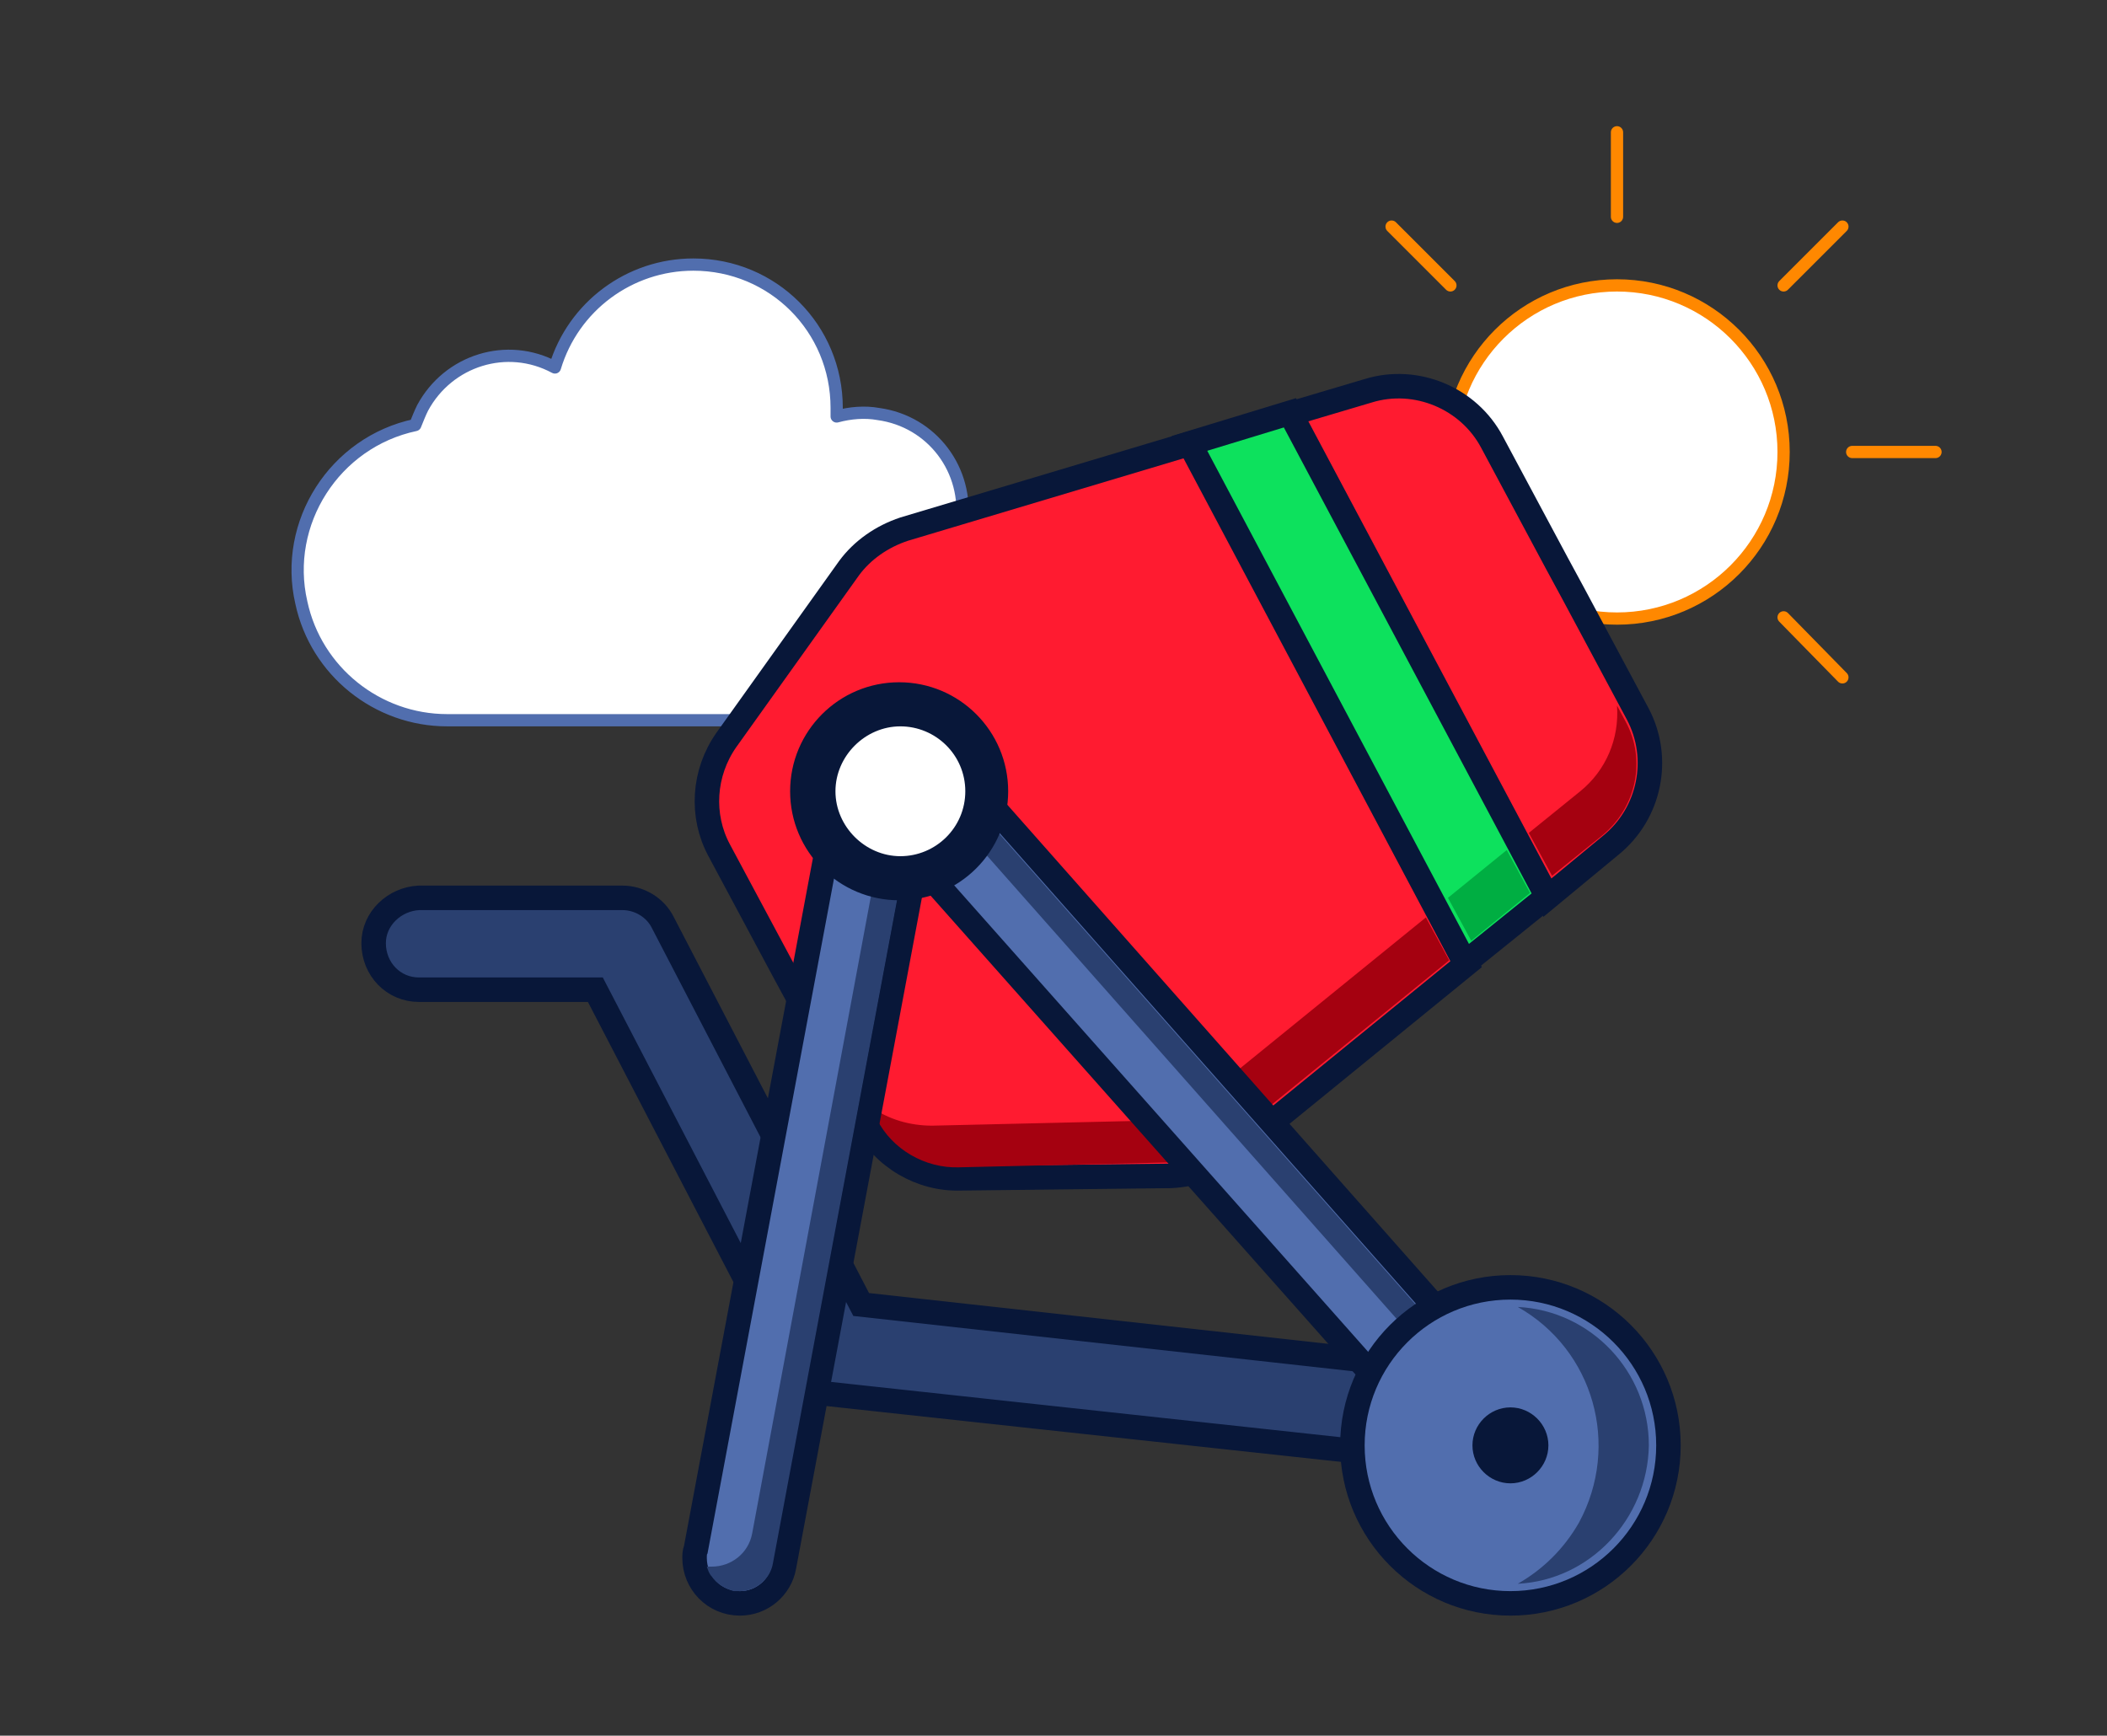 <?xml version="1.0" encoding="utf-8"?>
<!-- Generator: Adobe Illustrator 24.2.3, SVG Export Plug-In . SVG Version: 6.00 Build 0)  -->
<svg version="1.1" id="Layer_1" xmlns="http://www.w3.org/2000/svg" xmlns:xlink="http://www.w3.org/1999/xlink" x="0px" y="0px"
	 viewBox="0 0 172 141.7" style="enable-background:new 0 0 172 141.7;" xml:space="preserve">
<rect x="0" y="0" width="172" height="141.7" fill="#333333" stroke="none"/>
<style type="text/css">
	.st0{clip-path:url(#SVGID_2_);}
	.st1{fill:#FFFFFF;stroke:#516EAE;stroke-linecap:round;stroke-linejoin:round;}
	.st2{clip-path:url(#SVGID_4_);}
	.st3{fill:none;stroke:#FF8800;stroke-linecap:round;stroke-linejoin:round;}
	.st4{clip-path:url(#SVGID_6_);}
	.st5{fill:#FFFFFF;stroke:#FF8800;stroke-linecap:round;stroke-linejoin:round;}
	.st6{clip-path:url(#SVGID_8_);}
	.st7{fill:#FF1B30;}
	.st8{fill:none;stroke:#081739;stroke-width:2;}
	.st9{fill:#0DE15D;}
	.st10{fill:#A50110;}
	.st11{fill:#00AE42;}
	.st12{fill:#2A4070;}
	.st13{fill:#516EAE;}
	.st14{fill:#081739;}
	.st15{fill:none;stroke:#081739;}
	.st16{fill:#FFFFFF;}
	.st17{fill:none;stroke:#FFFFFF;}
</style>
<g id="Componente_40_1" transform="translate(9 9)">
	<g id="Grupo_5084" transform="translate(-699 -923)">
		<g id="Grupo_5103" transform="translate(700 926)">
			<g>
				<defs>
					<rect id="SVGID_1_" y="-2.1" width="90.6" height="60.6"/>
				</defs>
				<clipPath id="SVGID_2_">
					<use xlink:href="#SVGID_1_"  style="overflow:visible;"/>
				</clipPath>
				<g id="Grupo_5057" class="st0">
					<g transform="matrix(1, 0, 0, 1, -10, -12)">
						<path id="Trazado_3468-2" class="st1" d="M86.2,50.8c0-4.3-3.4-7.8-7.7-8c0.6-4.4-2.4-8.4-6.8-9c-1.1-0.2-2.3-0.1-3.4,0.2
							c0-0.2,0-0.5,0-0.7c0-6.5-5.2-11.7-11.7-11.7c-5.2,0-9.8,3.4-11.3,8.4c-3.9-2.1-8.7-0.6-10.8,3.3c-0.2,0.4-0.4,0.9-0.6,1.4
							c-6.6,1.4-10.8,8-9.3,14.5c1.2,5.6,6.2,9.6,11.9,9.6h42v0C82.9,58.5,86.2,55,86.2,50.8z"/>
					</g>
				</g>
			</g>
		</g>
		<g>
			<defs>
				<rect id="SVGID_3_" x="764.1" y="923.9" width="29.9" height="20"/>
			</defs>
			<clipPath id="SVGID_4_">
				<use xlink:href="#SVGID_3_"  style="overflow:visible;"/>
			</clipPath>
			<g id="Grupo_5104" transform="translate(764.054 926)" class="st2">
				<g transform="matrix(1, 0, 0, 1, -74.05, -12)">
					<path id="Trazado_3511-2" class="st1" d="M98.1,17.9c-0.1,0-0.2,0-0.3,0c0-0.1,0-0.1,0-0.2c0-1.8-1.4-3.2-3.2-3.2
						c-0.5,0-1,0.1-1.4,0.3c-1.4-2.1-4.2-2.7-6.3-1.4c-1.3,0.8-2.1,2.3-2.1,3.8c0,0,0,0,0,0c-0.1,0-0.1,0-0.2,0
						c-1.3,0-2.4,0.8-2.9,2c-2-1.1-4.5-0.5-5.7,1.5c-1.1,2-0.5,4.5,1.5,5.7c0.6,0.4,1.3,0.6,2.1,0.6h18.5c2.5,0,4.5-2,4.5-4.5
						S100.6,17.9,98.1,17.9L98.1,17.9z"/>
				</g>
			</g>
		</g>
		<g id="Grupo_5105" transform="translate(792 923)">
			<line id="Línea_361" class="st3" x1="30" y1="1.8" x2="30" y2="8.7"/>
			<line id="Línea_362" class="st3" x1="11.6" y1="9.5" x2="16.4" y2="14.3"/>
			<line id="Línea_363" class="st3" x1="48.4" y1="9.5" x2="43.6" y2="14.3"/>
			<line id="Línea_364" class="st3" x1="30" y1="53.9" x2="30" y2="47"/>
			<line id="Línea_365" class="st3" x1="4" y1="27.9" x2="10.8" y2="27.9"/>
			<line id="Línea_366" class="st3" x1="56" y1="27.9" x2="49.2" y2="27.9"/>
			<line id="Línea_367" class="st3" x1="48.4" y1="46.3" x2="43.6" y2="41.4"/>
			<line id="Línea_368" class="st3" x1="11.6" y1="46.3" x2="16.4" y2="41.4"/>
			<g id="Grupo_5045" transform="translate(0 0)">
				<g>
					<defs>
						<rect id="SVGID_5_" y="-2.1" width="60" height="60"/>
					</defs>
					<clipPath id="SVGID_6_">
						<use xlink:href="#SVGID_5_"  style="overflow:visible;"/>
					</clipPath>
					<g id="Grupo_5044" class="st4">
						<g transform="matrix(1, 0, 0, 1, -102, -9)">
							<circle id="Elipse_555-2" class="st5" cx="132" cy="36.9" r="13.6"/>
						</g>
					</g>
				</g>
			</g>
		</g>
		<g id="Grupo_5062" transform="translate(699 923)">
			<g>
				<defs>
					<rect id="SVGID_7_" y="-2.1" width="154" height="154"/>
				</defs>
				<clipPath id="SVGID_8_">
					<use xlink:href="#SVGID_7_"  style="overflow:visible;"/>
				</clipPath>
				<g id="Grupo_5061" class="st6">
					<path id="Trazado_3470" class="st7" d="M91.8,85.1l18.9-15.4L88.2,27.2l-23.4,7c-1.8,0.6-3.4,1.7-4.5,3.2l-10,14
						c-1.9,2.7-2.1,6.2-0.6,9l5.3,9.9l1.3,2.4l5.3,9.9c1.5,2.9,4.6,4.7,7.8,4.6L86.6,87C88.5,86.9,90.3,86.3,91.8,85.1"/>
					<path id="Trazado_3471" class="st7" d="M122.5,60c3.2-2.6,4.1-7.1,2.2-10.7l-5.3-9.9l-1.3-2.4l-5.3-9.9
						c-1.9-3.6-6.2-5.4-10.1-4.2l-6.4,1.9l21,39.5L122.5,60z"/>
					<path id="Trazado_3472" class="st8" d="M91.8,85.1l18.9-15.4L88.2,27.2l-23.4,7c-1.8,0.6-3.4,1.7-4.5,3.2l-10,14
						c-1.9,2.7-2.1,6.2-0.6,9l5.3,9.9l1.3,2.4l5.3,9.9c1.5,2.9,4.6,4.7,7.8,4.6L86.6,87C88.5,86.9,90.3,86.3,91.8,85.1z"/>
					<path id="Trazado_3473" class="st8" d="M122.5,60c3.2-2.6,4.1-7.1,2.2-10.7l-5.3-9.9l-1.3-2.4l-5.3-9.9
						c-1.9-3.6-6.2-5.4-10.1-4.2l-6.4,1.9l21,39.5L122.5,60z"/>
					<path id="Trazado_3474" class="st9" d="M117.3,64.2l-21-39.5l-8.2,2.5l22.5,42.4L117.3,64.2z"/>
					<path id="Trazado_3475" class="st8" d="M117.3,64.2l-21-39.5l-8.2,2.5l22.5,42.4L117.3,64.2z"/>
					<path id="Trazado_3476" class="st10" d="M69.3,86.3l17.2-0.4c1.7,0,3.3-0.6,4.6-1.7l18.2-14.8l-1.9-3.5L89.3,80.6
						c-1.4,1.2-3.2,1.8-5,1.9l-17.2,0.4c-1.8,0-3.6-0.5-5.1-1.6l0.6,1.1C63.8,84.8,66.5,86.4,69.3,86.3"/>
					<path id="Trazado_3477" class="st10" d="M121.8,59.2c2.8-2.3,3.6-6.2,1.9-9.3l-0.7-1.3c0.2,2.7-0.9,5.3-3,7l-4.2,3.4l1.9,3.5
						L121.8,59.2z"/>
					<path id="Trazado_3478" class="st11" d="M115.9,63.9l-1.9-3.5l-4.8,3.9l1.9,3.5L115.9,63.9z"/>
					<path id="Trazado_3479" class="st12" d="M110.6,110.4c-0.1,0-0.3,0-0.4,0l-51.6-5.6c-1.2-0.1-2.3-0.9-2.9-2l-16.1-31H25.2
						c-2.1,0-3.7-1.7-3.7-3.8c0-2,1.7-3.6,3.7-3.7h16.6c1.4,0,2.7,0.8,3.3,2l16.2,31.2L111,103c2,0.2,3.5,2.1,3.3,4.1
						C114.1,109,112.5,110.4,110.6,110.4"/>
					<path id="Trazado_3480" class="st8" d="M110.6,110.4c-0.1,0-0.3,0-0.4,0l-51.6-5.6c-1.2-0.1-2.3-0.9-2.9-2l-16.1-31H25.2
						c-2.1,0-3.7-1.7-3.7-3.8c0-2,1.7-3.6,3.7-3.7h16.6c1.4,0,2.7,0.8,3.3,2l16.2,31.2L111,103c2,0.2,3.5,2.1,3.3,4.1
						C114.1,109,112.5,110.4,110.6,110.4L110.6,110.4z"/>
					<path id="Trazado_3481" class="st13" d="M51.4,121.9c-2.1,0-3.7-1.7-3.7-3.7c0-0.2,0-0.5,0.1-0.7l12.2-65.1
						c0.4-2,2.3-3.4,4.4-3c0.8,0.2,1.6,0.6,2.1,1.2l47.4,53.6c1.4,1.5,1.3,3.9-0.2,5.3c-1.5,1.4-3.9,1.3-5.3-0.2
						c0,0-0.1-0.1-0.1-0.1L65.8,61.3l-10.8,57.6C54.7,120.6,53.2,121.9,51.4,121.9"/>
					<path id="Trazado_3482" class="st8" d="M51.4,121.9c-2.1,0-3.7-1.7-3.7-3.7c0-0.2,0-0.5,0.1-0.7l12.2-65.1c0.4-2,2.3-3.4,4.4-3
						c0.8,0.2,1.6,0.6,2.1,1.2l47.4,53.6c1.4,1.5,1.3,3.9-0.2,5.3c-1.5,1.4-3.9,1.3-5.3-0.2c0,0-0.1-0.1-0.1-0.1L65.8,61.3
						l-10.8,57.6C54.7,120.6,53.2,121.9,51.4,121.9z"/>
					<path id="Trazado_3483" class="st12" d="M112.9,108.8c1.2-1,1.3-2.8,0.2-3.9L65.7,51.3c-0.5-0.6-1.3-0.9-2.1-0.9
						c-0.4,0-0.8,0.1-1.1,0.2l47.4,53.6c1.2,1.4,1.1,3.5-0.3,4.7c0,0,0,0,0,0c-0.1,0.1-0.1,0.1-0.2,0.1
						C110.4,109.8,111.9,109.7,112.9,108.8"/>
					<path id="Trazado_3484" class="st12" d="M52.4,116.2c-0.3,1.6-1.7,2.7-3.3,2.7c-0.1,0-0.3,0-0.4,0c0.1,0.3,0.2,0.6,0.4,0.8
						c0.4,0.6,1.1,1,1.8,1.2c0.2,0,0.3,0,0.5,0c1.3,0,2.5-1,2.7-2.3l11-58.8l-1.8-2.1L52.4,116.2z"/>
					<path id="Trazado_3485" class="st14" d="M72.8,55.6c0,4.6-3.8,8.4-8.4,8.4c-4.6,0-8.4-3.8-8.4-8.4c0-4.6,3.8-8.4,8.4-8.4
						c0,0,0,0,0,0C69.1,47.2,72.8,51,72.8,55.6"/>
					<circle id="Elipse_557" class="st15" cx="64.4" cy="55.6" r="8.4"/>
					<path id="Trazado_3486" class="st16" d="M69.3,55.6c0,2.7-2.2,4.8-4.8,4.8s-4.8-2.2-4.8-4.8s2.2-4.8,4.8-4.8l0,0
						C67.1,50.8,69.3,52.9,69.3,55.6"/>
					<path id="Trazado_3487" class="st17" d="M69.3,55.6c0,2.7-2.2,4.8-4.8,4.8s-4.8-2.2-4.8-4.8s2.2-4.8,4.8-4.8l0,0
						C67.1,50.8,69.3,52.9,69.3,55.6z"/>
					<path id="Trazado_3488" class="st13" d="M127.2,109c0,7.1-5.8,12.9-12.9,12.9s-12.9-5.8-12.9-12.9c0-7.1,5.8-12.9,12.9-12.9
						l0,0C121.4,96.1,127.2,101.9,127.2,109"/>
					<circle id="Elipse_558" class="st8" cx="114.3" cy="109" r="12.9"/>
					<path id="Trazado_3489" class="st14" d="M117.4,109c0,1.7-1.4,3.1-3.1,3.1c-1.7,0-3.1-1.4-3.1-3.1c0-1.7,1.4-3.1,3.1-3.1
						S117.4,107.3,117.4,109C117.4,109,117.4,109,117.4,109"/>
					<path id="Trazado_3490" class="st12" d="M125.6,109c0-6-4.7-11-10.7-11.3c6.2,3.5,8.4,11.3,5,17.6c-1.2,2.1-2.9,3.8-5,5
						C120.8,120,125.5,115,125.6,109"/>
				</g>
			</g>
		</g>
	</g>
</g>
</svg>
